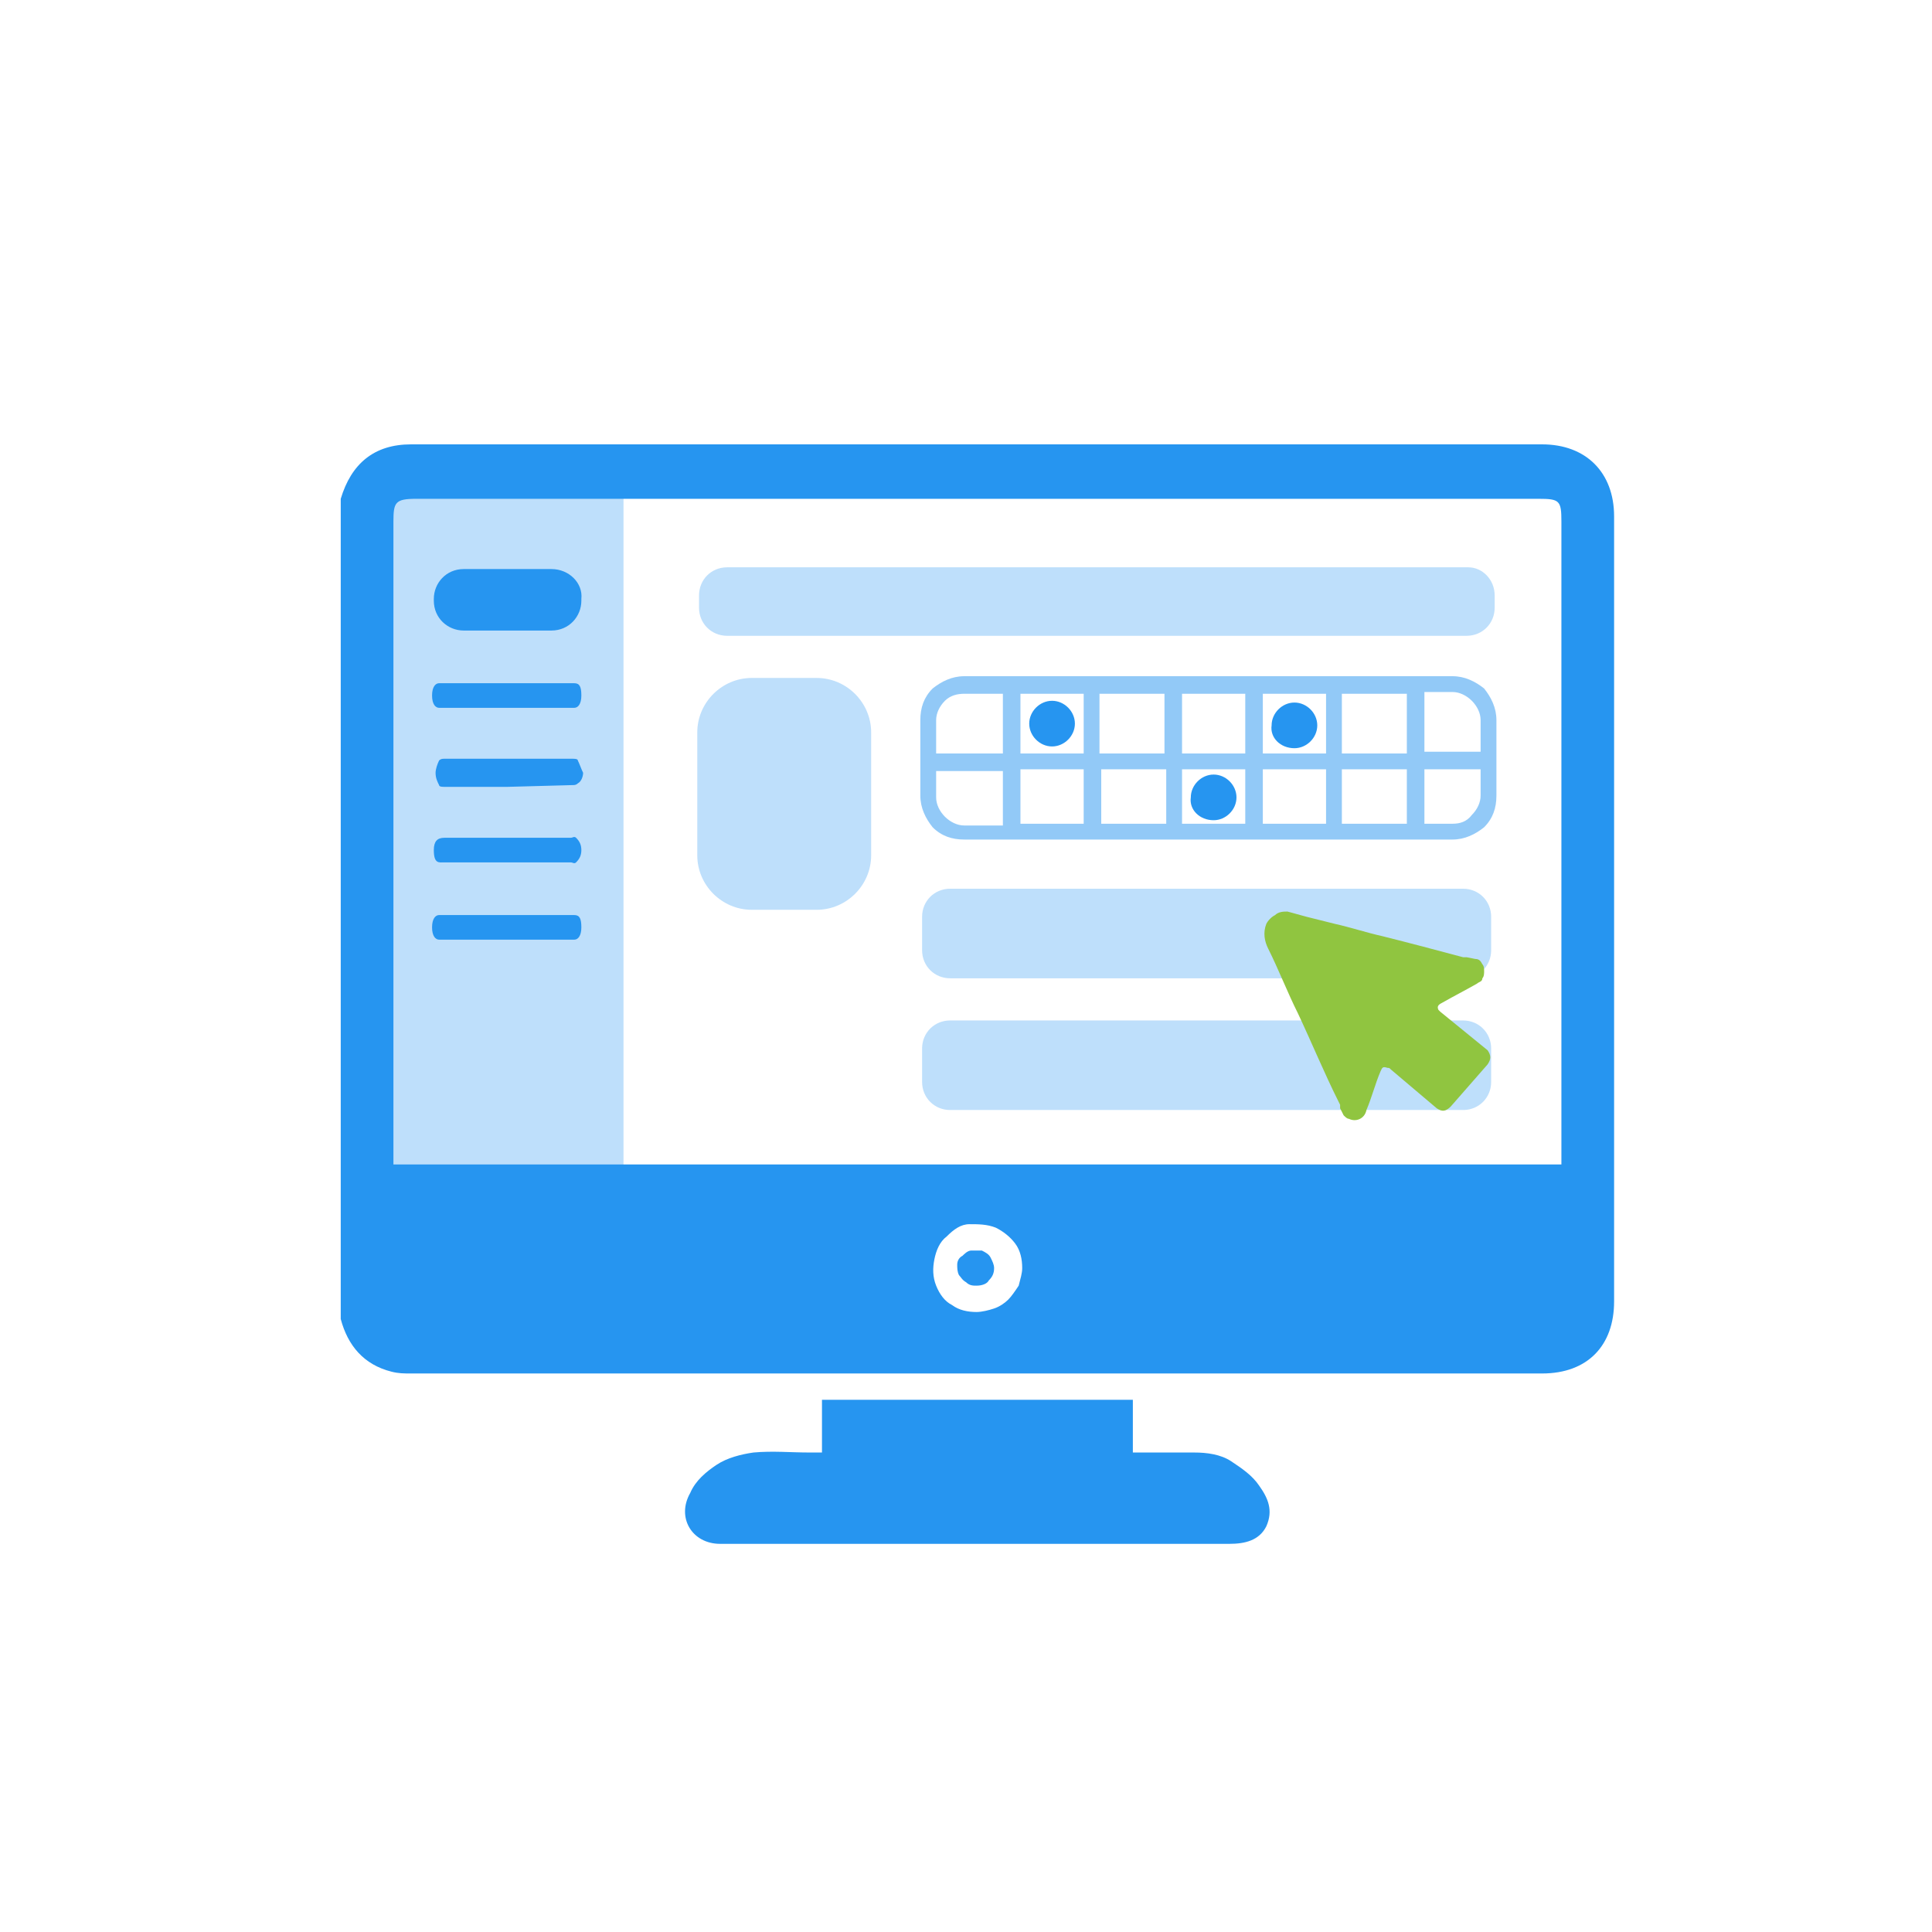 <?xml version="1.0" encoding="utf-8"?>
<!-- Generator: Adobe Illustrator 26.0.3, SVG Export Plug-In . SVG Version: 6.00 Build 0)  -->
<svg version="1.1" id="Layer_1" xmlns="http://www.w3.org/2000/svg" xmlns:xlink="http://www.w3.org/1999/xlink" x="0px" y="0px"
	 viewBox="0 0 110 110" style="enable-background:new 0 0 110 110;" xml:space="preserve">
<style type="text/css">
	.st0{fill:#FFFFFF;}
	.st1{opacity:0.3;fill:#2695F0;enable-background:new    ;}
	.st2{fill:#2695F0;}
	.st3{opacity:0.5;fill:#2695F0;enable-background:new    ;}
	.st4{fill:url(#SVGID_1_);}
</style>
<rect y="0" class="st0" width="110" height="110"/>
<rect y="0" class="st0" width="110" height="110"/>
<g>
	<path class="st1" d="M35.5,27H21.7v39.9h13.8V27z"/>
	<path class="st2" d="M19.4,75.1V28.4c0.6-2,1.9-3.1,4-3.1h64.4c2.5,0,4.1,1.6,4.1,4.1v44.7c0,2.5-1.5,4.1-4.1,4.1
		c-21.5,0-42.9,0-64.4,0c-0.4,0-0.7,0-1.1-0.1C20.7,77.7,19.8,76.6,19.4,75.1z M88.9,66.2v-0.8c0-11.9,0-23.8,0-35.7
		c0-1.2-0.1-1.3-1.3-1.3H23.7c-1.2,0-1.3,0.2-1.3,1.3c0,11.9,0,23.8,0,35.8v0.8H88.9z M58.2,72.2c0-0.5-0.1-1-0.4-1.4
		c-0.3-0.4-0.7-0.7-1.1-0.9c-0.5-0.2-1-0.2-1.5-0.2s-0.9,0.3-1.3,0.7c-0.4,0.3-0.6,0.8-0.7,1.3c-0.1,0.5-0.1,1,0.1,1.5
		c0.2,0.5,0.5,0.9,0.9,1.1c0.4,0.3,0.9,0.4,1.4,0.4c0.3,0,0.7-0.1,1-0.2s0.6-0.3,0.8-0.5c0.2-0.2,0.4-0.5,0.6-0.8
		C58.1,72.8,58.2,72.5,58.2,72.2z"/>
	<path class="st2" d="M46.8,82.7v-3h17.7v3H68c0.7,0,1.5,0.1,2.1,0.5s1.2,0.8,1.6,1.4c0.5,0.7,0.8,1.4,0.4,2.3c-0.4,0.8-1.2,1-2.1,1
		c-9.1,0-18.1,0-27.2,0c-0.6,0-1.2,0-1.8,0c-1.6,0-2.5-1.5-1.7-2.9c0.3-0.7,0.9-1.2,1.5-1.6c0.6-0.4,1.4-0.6,2.1-0.7
		c1.1-0.1,2.1,0,3.2,0C46.3,82.7,46.5,82.7,46.8,82.7z"/>
	<path class="st2" d="M55.6,73.2c-0.2,0-0.4,0-0.6-0.2c-0.2-0.1-0.3-0.3-0.4-0.4c-0.1-0.2-0.1-0.4-0.1-0.6c0-0.2,0.1-0.4,0.3-0.5
		c0.1-0.1,0.3-0.3,0.5-0.3c0.2,0,0.4,0,0.6,0c0.2,0.1,0.4,0.2,0.5,0.4c0.1,0.2,0.2,0.4,0.2,0.6c0,0.3-0.1,0.5-0.3,0.7
		C56.2,73.1,55.9,73.2,55.6,73.2z"/>
	<path class="st2" d="M28.9,44.8c-1.2,0-2.4,0-3.6,0c-0.1,0-0.3,0-0.3-0.1c-0.1-0.2-0.2-0.4-0.2-0.7c0-0.2,0.1-0.5,0.2-0.7
		c0.1-0.1,0.2-0.1,0.3-0.1h7.3c0.1,0,0.3,0,0.3,0.1c0.1,0.2,0.2,0.5,0.3,0.7c0,0.2-0.1,0.5-0.3,0.6c-0.1,0.1-0.2,0.1-0.3,0.1
		L28.9,44.8z"/>
	<path class="st2" d="M28.9,38.9c1.3,0,2.5,0,3.8,0c0.3,0,0.4,0.2,0.4,0.7c0,0.5-0.2,0.7-0.4,0.7h-7.4c-0.1,0-0.2,0-0.3,0
		c-0.2,0-0.4-0.2-0.4-0.7c0-0.5,0.2-0.7,0.4-0.7L28.9,38.9L28.9,38.9z"/>
	<path class="st2" d="M28.9,47.7h3.6c0.1,0,0.2-0.1,0.3,0c0.2,0.2,0.3,0.4,0.3,0.7c0,0.3-0.1,0.5-0.3,0.7c-0.1,0.1-0.2,0-0.3,0h-7.2
		c-0.3,0-0.6,0.1-0.6-0.7c0-0.5,0.2-0.7,0.6-0.7L28.9,47.7z"/>
	<path class="st2" d="M28.9,52.1c1.3,0,2.5,0,3.8,0c0.3,0,0.4,0.2,0.4,0.7c0,0.5-0.2,0.7-0.4,0.7h-7.4c-0.1,0-0.2,0-0.3,0
		c-0.2,0-0.4-0.2-0.4-0.7c0-0.5,0.2-0.7,0.4-0.7L28.9,52.1L28.9,52.1z"/>
	<path class="st2" d="M31.4,32.4h-5c-1,0-1.7,0.8-1.7,1.7v0.1c0,1,0.8,1.7,1.7,1.7h5c1,0,1.7-0.8,1.7-1.7v-0.1
		C33.2,33.2,32.4,32.4,31.4,32.4z"/>
	<path class="st2" d="M59.9,42.5c0.7,0,1.3-0.6,1.3-1.3s-0.6-1.3-1.3-1.3c-0.7,0-1.3,0.6-1.3,1.3S59.2,42.5,59.9,42.5z"/>
	<path class="st2" d="M69.1,46.7c0.7,0,1.3-0.6,1.3-1.3c0-0.7-0.6-1.3-1.3-1.3c-0.7,0-1.3,0.6-1.3,1.3
		C67.7,46.1,68.3,46.7,69.1,46.7z"/>
	<path class="st2" d="M73.7,42.6c0.7,0,1.3-0.6,1.3-1.3c0-0.7-0.6-1.3-1.3-1.3c-0.7,0-1.3,0.6-1.3,1.3C72.3,42,72.9,42.6,73.7,42.6z
		"/>
	<path class="st1" d="M83.3,58.1H54.1c-0.9,0-1.6,0.7-1.6,1.6v1.9c0,0.9,0.7,1.6,1.6,1.6h29.2c0.9,0,1.6-0.7,1.6-1.6v-1.9
		C84.9,58.8,84.2,58.1,83.3,58.1z"/>
	<path class="st1" d="M83.3,50.6H54.1c-0.9,0-1.6,0.7-1.6,1.6v1.9c0,0.9,0.7,1.6,1.6,1.6h29.2c0.9,0,1.6-0.7,1.6-1.6v-1.9
		C84.9,51.3,84.2,50.6,83.3,50.6z"/>
	<path class="st1" d="M83.6,32.3H41.4c-0.9,0-1.6,0.7-1.6,1.6v0.7c0,0.9,0.7,1.6,1.6,1.6h42.1c0.9,0,1.6-0.7,1.6-1.6v-0.7
		C85.1,33,84.4,32.3,83.6,32.3z"/>
	<path class="st3" d="M82.7,38.5H54.9c-0.7,0-1.3,0.3-1.8,0.7c-0.5,0.5-0.7,1.1-0.7,1.8v4.3c0,0.7,0.3,1.3,0.7,1.8
		c0.5,0.5,1.1,0.7,1.8,0.7h27.8c0.7,0,1.3-0.3,1.8-0.7c0.5-0.5,0.7-1.1,0.7-1.8V41c0-0.7-0.3-1.3-0.7-1.8
		C84,38.8,83.4,38.5,82.7,38.5z M84.3,41v1.8h-3.2v-3.4h1.6c0.4,0,0.8,0.2,1.1,0.5C84.1,40.2,84.3,40.6,84.3,41z M70.9,42.9h-3.6
		v-3.4h3.6V42.9z M71.9,39.5h3.6v3.4h-3.6V39.5z M66.3,42.9h-3.7v-3.4h3.7V42.9z M61.7,42.9h-3.6v-3.4h3.6V42.9z M61.7,43.8v3.1
		h-3.6v-3.1H61.7z M62.7,43.8h3.7v3.1h-3.7V43.8z M67.3,43.8h3.6v3.1h-3.6V43.8z M71.9,43.8h3.6v3.1h-3.6V43.8z M76.4,43.8h3.7v3.1
		h-3.7V43.8z M76.4,42.9v-3.4h3.7v3.4H76.4z M54.9,39.5h2.2v3.4h-3.8V41c0-0.4,0.2-0.8,0.5-1.1C54.1,39.6,54.5,39.5,54.9,39.5z
		 M53.3,45.4v-1.5h3.8v3.1h-2.2c-0.4,0-0.8-0.2-1.1-0.5C53.5,46.2,53.3,45.8,53.3,45.4z M82.7,46.9h-1.6v-3.1h3.2v1.5
		c0,0.4-0.2,0.8-0.5,1.1C83.5,46.8,83.1,46.9,82.7,46.9z"/>
	<path class="st1" d="M46.5,38.6h-3.7c-1.7,0-3.1,1.4-3.1,3.1v7c0,1.7,1.4,3.1,3.1,3.1h3.7c1.7,0,3.1-1.4,3.1-3.1v-7
		C49.6,40,48.2,38.6,46.5,38.6z"/>
	
		<linearGradient id="SVGID_1_" gradientUnits="userSpaceOnUse" x1="78.332" y1="46.106" x2="78.332" y2="58.076" gradientTransform="matrix(1 0 0 -1 0 109.89)">
		<stop  offset="0.14" style="stop-color:#90C540"/>
		<stop  offset="0.84" style="stop-color:#90C540"/>
	</linearGradient>
	<path class="st4" d="M84,54.6l-0.5-0.1h0h0l-0.2,0c-1.5-0.4-3-0.8-4.6-1.2c-0.9-0.2-1.8-0.5-2.7-0.7l-1.6-0.4
		c-0.4-0.1-0.7-0.2-1.1-0.3c-0.2,0-0.5,0-0.7,0.2c-0.2,0.1-0.4,0.3-0.5,0.5c-0.2,0.5-0.1,1,0.1,1.4c0.6,1.2,1.1,2.5,1.7,3.7
		c0.8,1.7,1.5,3.4,2.3,5l0.1,0.2c0,0,0,0,0,0.1l0,0.1l0.2,0.4c0.1,0.1,0.2,0.2,0.3,0.2c0.4,0.2,0.9,0,1-0.5c0.3-0.7,0.5-1.5,0.8-2.2
		c0.1-0.2,0.1-0.3,0.4-0.2c0.1,0,0.1,0,0.2,0.1l2.6,2.2c0.3,0.2,0.5,0.2,0.8-0.1c0.7-0.8,1.4-1.6,2.1-2.4c0.2-0.3,0.2-0.5,0-0.8
		L82,57.6c0,0-0.1-0.1-0.1-0.1c-0.1-0.2,0-0.3,0.2-0.4c0.7-0.4,1.3-0.7,2-1.1c0.1-0.1,0.3-0.1,0.3-0.3c0.1-0.1,0.1-0.3,0.1-0.4
		c0-0.1,0-0.3-0.1-0.4C84.3,54.7,84.2,54.6,84,54.6L84,54.6z"/>
</g>
</svg>
